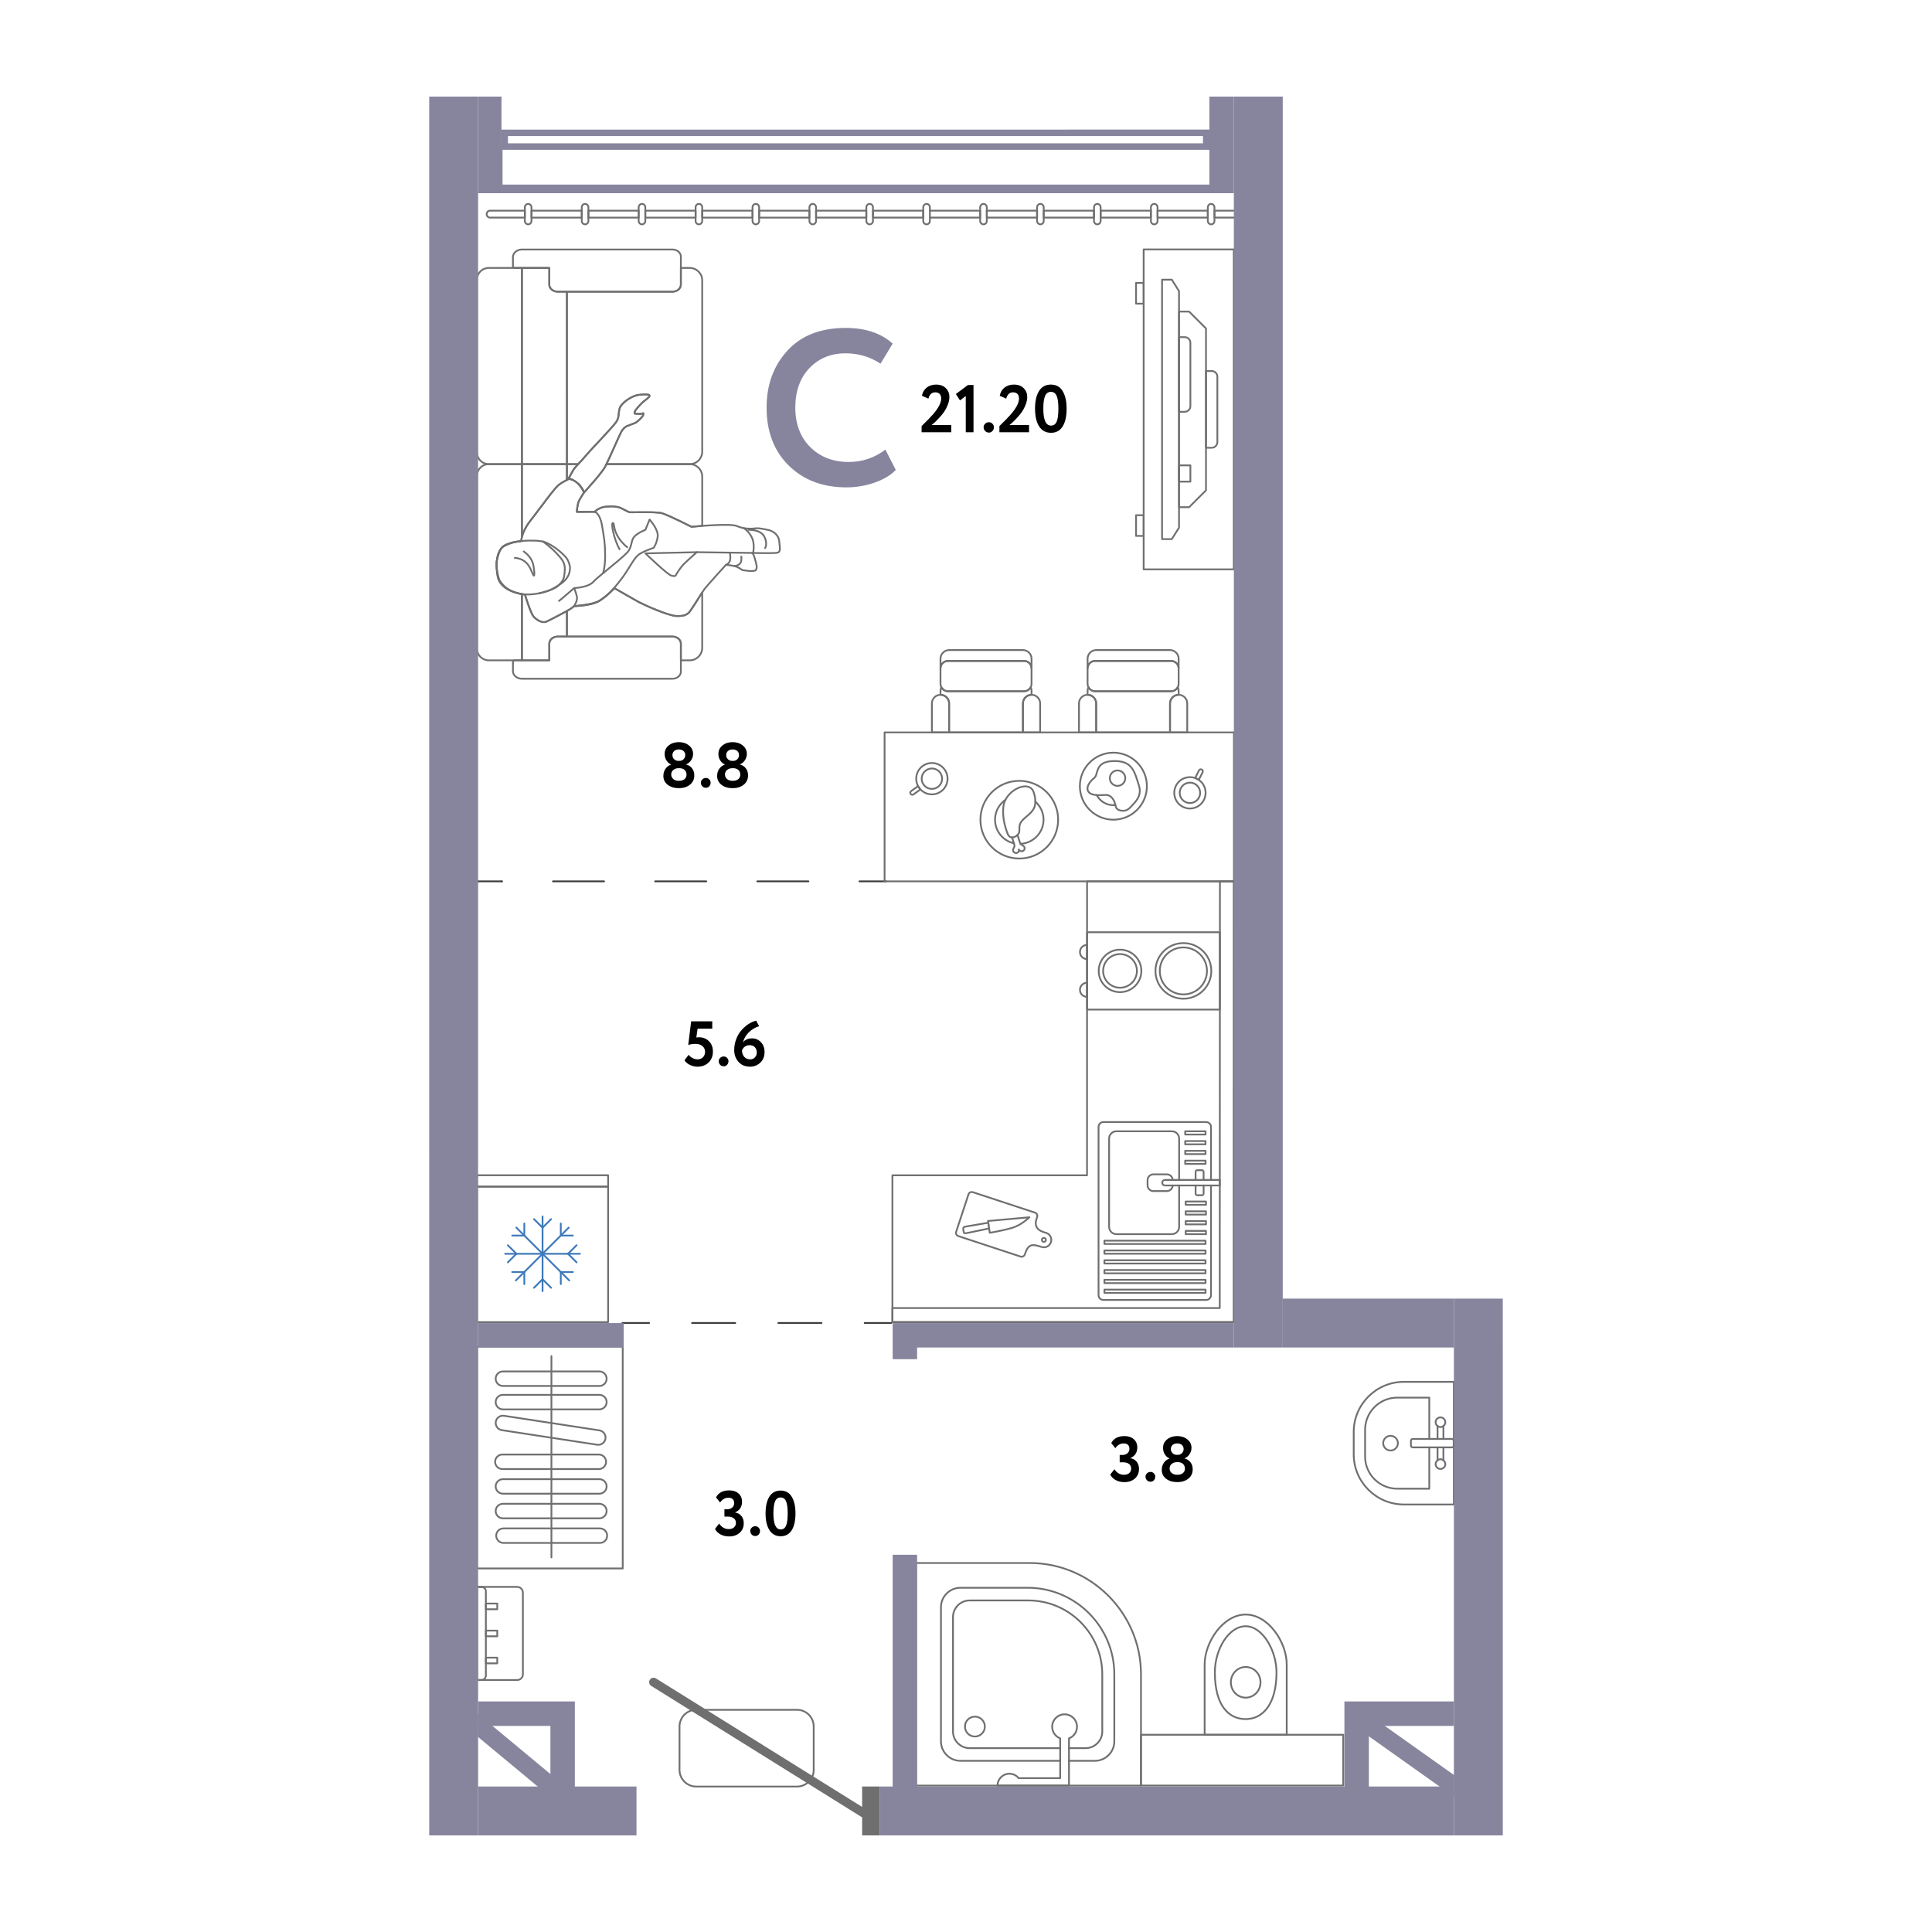 <?xml version="1.0" encoding="utf-8"?>
<!-- Generator: Adobe Illustrator 26.2.1, SVG Export Plug-In . SVG Version: 6.00 Build 0)  -->
<svg version="1.1" xmlns="http://www.w3.org/2000/svg" xmlns:xlink="http://www.w3.org/1999/xlink" x="0px" y="0px"
	 viewBox="0 0 1000 1000" style="enable-background:new 0 0 1000 1000;" xml:space="preserve">
<style type="text/css">
	.st0{fill:none;stroke:#3C3C3B;stroke-width:0.917;stroke-linecap:round;stroke-linejoin:round;}
	
		.st1{fill:none;stroke:#3C3C3B;stroke-width:0.917;stroke-linecap:round;stroke-linejoin:round;stroke-dasharray:26.443,26.443,0,0,0,0;}
	
		.st2{fill:none;stroke:#3C3C3B;stroke-width:0.917;stroke-linecap:round;stroke-linejoin:round;stroke-dasharray:22.337,22.337,0,0,0,0;}
	.st3{fill:none;stroke:#706F6F;stroke-width:0.917;stroke-linecap:round;stroke-linejoin:round;stroke-miterlimit:22.926;}
	.st4{fill:#FFFFFF;stroke:#3D79BA;stroke-width:0.917;stroke-linecap:round;stroke-linejoin:round;stroke-miterlimit:22.926;}
	.st5{fill-rule:evenodd;clip-rule:evenodd;fill:#706F6F;}
	.st6{fill:none;stroke:#706F6F;stroke-width:4.585;stroke-linecap:round;stroke-linejoin:round;stroke-miterlimit:22.926;}
	.st7{fill:#87859E;}
</style>
<g id="Пунктир">
	<g>
		<g>
			<line class="st0" x1="458.626" y1="456.181" x2="444.872" y2="456.181"/>
			<line class="st1" x1="418.429" y1="456.182" x2="259.772" y2="456.183"/>
			<line class="st0" x1="259.772" y1="456.183" x2="246.018" y2="456.183"/>
		</g>
	</g>
	<g>
		<g>
			<line class="st0" x1="461.31" y1="684.771" x2="447.556" y2="684.771"/>
			<line class="st2" x1="425.219" y1="684.772" x2="335.87" y2="684.772"/>
			<line class="st0" x1="335.87" y1="684.772" x2="322.116" y2="684.772"/>
		</g>
	</g>
</g>
<g id="Мебель">
	<g>
		<path class="st3" d="M628.602,109.034l18.057-0c0.911,0,1.718,0.826,1.718,1.795v0.003
			c0,0.97-0.771,1.796-1.718,1.796l-18.057,0V109.034z"/>
		<path class="st3" d="M271.661,109.036l-18.057,0c-0.911,0-1.718,0.826-1.718,1.795v0.003
			c0,0.97,0.771,1.796,1.718,1.796l18.057-0L271.661,109.036z"/>
		<rect x="392.934" y="109.036" class="st3" width="26.021" height="3.595"/>
		<rect x="510.768" y="109.035" class="st3" width="26.021" height="3.595"/>
		<polyline class="st3" points="481.309,112.63 507.33,112.63 507.33,109.035 481.309,109.035 		"/>
		<rect x="451.851" y="109.035" class="st3" width="26.021" height="3.595"/>
		<rect x="540.226" y="109.035" class="st3" width="26.021" height="3.595"/>
		<rect x="422.392" y="109.035" class="st3" width="26.021" height="3.595"/>
		<path class="st3" d="M536.789,109.035v-1.703c-0-0.987,0.773-1.795,1.718-1.795h0.002
			c0.945-0,1.718,0.808,1.718,1.795v1.703v3.595v1.697c0,0.988-0.773,1.796-1.718,1.796h-0.002
			c-0.945,0-1.718-0.808-1.718-1.796v-1.697V109.035z"/>
		<path class="st3" d="M507.33,112.63v1.697c0,0.988,0.773,1.796,1.718,1.796h0.002
			c0.945-0,1.718-0.808,1.718-1.796v-1.697l-0-3.595l-0-1.703
			c0-0.987-0.773-1.795-1.718-1.795h-0.002c-0.944,0-1.718,0.808-1.718,1.795l0,1.703
			L507.33,112.63z"/>
		<path class="st3" d="M566.247,112.629v1.697c0,0.988,0.774,1.796,1.718,1.796h0.002
			c0.945-0,1.718-0.808,1.718-1.796v-1.697l-0-3.595v-1.703c0-0.987-0.773-1.795-1.718-1.795
			h-0.002c-0.944,0-1.718,0.808-1.718,1.795v1.703V112.629z"/>
		<rect x="569.685" y="109.034" class="st3" width="26.021" height="3.595"/>
		<rect x="599.144" y="109.034" class="st3" width="26.021" height="3.595"/>
		<path class="st3" d="M595.706,109.034l-0-1.703c0-0.987,0.773-1.795,1.718-1.795h0.002
			c0.945-0,1.718,0.808,1.718,1.795l0,1.703v3.595v1.697c0,0.988-0.773,1.796-1.718,1.796
			h-0.002c-0.945,0-1.718-0.808-1.718-1.796v-1.697V109.034z"/>
		<path class="st3" d="M625.164,112.629v1.697c0,0.988,0.774,1.796,1.718,1.796h0.002
			c0.945-0,1.718-0.808,1.718-1.796v-1.697v-3.595v-1.703c0-0.987-0.773-1.795-1.718-1.795h-0.002
			c-0.944,0-1.718,0.808-1.718,1.795l0,1.703V112.629z"/>
		<path class="st3" d="M477.871,112.63l0,1.697c0,0.988,0.774,1.796,1.719,1.796h0.001
			c0.945-0,1.718-0.808,1.718-1.796v-1.697l-0-3.595v-1.703c0-0.987-0.773-1.795-1.718-1.795
			h-0.001c-0.945,0-1.719,0.808-1.719,1.795l0,1.703V112.63z"/>
		<path class="st3" d="M448.413,112.63l0,1.697c0,0.988,0.773,1.796,1.718,1.796h0.001
			c0.944-0,1.718-0.808,1.718-1.796v-1.697l-0-3.595l-0-1.703
			c0-0.987-0.774-1.795-1.718-1.795h-0.002c-0.945,0-1.718,0.808-1.718,1.795l0,1.703V112.63z"
			/>
		<path class="st3" d="M418.954,112.63v1.697c0,0.988,0.773,1.796,1.718,1.796h0.002
			c0.945-0,1.718-0.808,1.718-1.796v-1.697l-0-3.595l-0-1.703
			c0-0.987-0.773-1.795-1.718-1.795h-0.002c-0.945,0-1.718,0.808-1.718,1.795v1.703L418.954,112.63z"/>
		<path class="st3" d="M392.934,109.036v-1.703c0-0.987-0.774-1.795-1.718-1.795h-0.001
			c-0.945,0-1.718,0.808-1.718,1.795v1.703l0,3.595v1.697c0,0.988,0.773,1.796,1.718,1.796
			h0.001c0.945-0,1.718-0.808,1.718-1.796v-1.697L392.934,109.036z"/>
		<rect x="363.475" y="109.036" class="st3" width="26.021" height="3.595"/>
		<path class="st3" d="M363.475,109.036v-1.703c-0-0.987-0.774-1.795-1.719-1.795h-0.001
			c-0.945,0-1.718,0.808-1.718,1.795l0,1.703v3.595l0,1.697
			c0,0.988,0.773,1.796,1.718,1.796h0.001c0.945,0,1.718-0.808,1.718-1.796v-1.697L363.475,109.036z"/>
		<rect x="334.017" y="109.036" class="st3" width="26.021" height="3.595"/>
		<path class="st3" d="M334.017,109.036l-0-1.703c0-0.987-0.774-1.795-1.718-1.795h-0.001
			c-0.945,0-1.718,0.808-1.718,1.795v1.703l0,3.595v1.697c0,0.988,0.773,1.796,1.718,1.796
			h0.001c0.945-0,1.718-0.808,1.718-1.796l-0-1.697V109.036z"/>
		<rect x="304.558" y="109.036" class="st3" width="26.021" height="3.595"/>
		<path class="st3" d="M304.558,109.036v-1.703c0-0.987-0.774-1.795-1.718-1.795h-0.001
			c-0.945,0-1.718,0.808-1.718,1.795l0,1.703v3.595l0,1.697
			c0,0.988,0.773,1.796,1.718,1.796h0.001c0.945-0,1.718-0.808,1.718-1.796v-1.697
			L304.558,109.036z"/>
		<rect x="275.099" y="109.036" class="st3" width="26.021" height="3.595"/>
		<path class="st3" d="M275.099,109.036l-0-1.703c0-0.987-0.774-1.795-1.718-1.795h-0.001
			c-0.945,0-1.718,0.808-1.718,1.795v1.703l0,3.595v1.697
			c0,0.988,0.773,1.796,1.718,1.796h0.001c0.945,0,1.718-0.808,1.718-1.796v-1.697L275.099,109.036
			z"/>
	</g>
	<path class="st3" d="M421.172,893.612l0,22.487c0,4.739-3.877,8.616-8.615,8.616l-52.225,0
		c-4.738,0-8.615-3.877-8.615-8.616l-0-22.487c-0-4.739,3.877-8.616,8.615-8.616
		l52.225-0C417.295,884.995,421.172,888.872,421.172,893.612z"/>
	<g>
		<path class="st3" d="M623.525,897.917l-0-36.428c-0-11.436,9.507-25.801,21.24-25.801
			c11.732-0,21.241,14.364,21.241,25.8l0,36.428L623.525,897.917z"/>
		<path class="st3" d="M644.764,889.801c-8.754,0-15.954-6.877-15.954-24.196
			c-0-11.981,7.204-23.869,15.953-23.869c8.753-0,15.954,12.582,15.954,23.869
			C660.717,882.237,653.517,889.801,644.764,889.801z"/>
		<path class="st3" d="M644.763,862.833c4.239-0,7.676,3.548,7.676,7.932
			c0,4.386-3.437,7.937-7.675,7.937c-4.24,0-7.677-3.551-7.677-7.937
			C637.087,866.381,640.524,862.833,644.763,862.833z"/>
	</g>
	
		<rect x="629.781" y="858.693" transform="matrix(-8.350769e-06 -1 1 -8.350769e-06 -268.125 1553.974)" class="st3" width="26.275" height="104.71"/>
	<g>
		<path class="st3" d="M752.49,778.713l-25.905,0c-14.247,0-25.903-11.656-25.903-25.903
			l-0-11.668c-0-14.247,11.656-25.903,25.903-25.903l25.905-0L752.49,778.713z"/>
		<path class="st3" d="M739.796,749.162l0,21.384l-16.611,0
			c-9.136,0-16.611-7.474-16.611-16.611l-0-13.918c-0-9.137,7.474-16.611,16.611-16.612
			l16.611-0l0,21.385"/>
		<path class="st3" d="M719.742,750.777c-2.1,0-3.801-1.702-3.801-3.801
			c-0-2.099,1.701-3.8,3.801-3.8c2.099,0,3.801,1.701,3.801,3.8
			C723.542,749.075,721.84,750.777,719.742,750.777z"/>
		<line class="st3" x1="744.066" y1="755.853" x2="744.066" y2="749.162"/>
		<line class="st3" x1="747.107" y1="738.099" x2="747.107" y2="744.791"/>
		<line class="st3" x1="747.107" y1="749.162" x2="747.107" y2="755.853"/>
		<line class="st3" x1="744.066" y1="738.1" x2="744.066" y2="744.791"/>
		<path class="st3" d="M744.066,738.1c0.426,0.332,0.938,0.561,1.52,0.561
			c0.582,0,1.094-0.23,1.52-0.562"/>
		<path class="st3" d="M744.066,738.1c-0.593-0.461-0.998-1.147-0.998-1.956
			c-0-1.391,1.127-2.518,2.519-2.518c1.39,0,2.517,1.127,2.517,2.518
			c0,0.808-0.405,1.495-0.997,1.955"/>
		<path class="st3" d="M744.066,755.853c-0.593,0.461-0.998,1.148-0.998,1.957
			c0,1.39,1.127,2.518,2.519,2.518c1.39,0,2.517-1.128,2.517-2.518c0-0.808-0.405-1.495-0.997-1.956
			"/>
		<path class="st3" d="M744.066,755.853c0.426-0.332,0.938-0.562,1.52-0.562
			c0.582,0,1.094,0.23,1.52,0.562"/>
		<line class="st3" x1="739.796" y1="744.791" x2="744.066" y2="744.791"/>
		<line class="st3" x1="744.066" y1="744.791" x2="747.107" y2="744.791"/>
		<path class="st3" d="M747.107,744.791l4.371-0c0.523,0,0.95,0.426,0.95,0.95v2.471
			c0,0.523-0.427,0.95-0.95,0.95h-4.371"/>
		<path class="st3" d="M739.796,749.162l-8.558,0c-0.523,0-0.95-0.426-0.95-0.95v-2.471
			c0-0.523,0.426-0.95,0.95-0.95l8.558-0"/>
		<line class="st3" x1="739.796" y1="749.162" x2="744.066" y2="749.162"/>
		<line class="st3" x1="744.066" y1="749.162" x2="747.107" y2="749.162"/>
	</g>
	<g>
		<path class="st3" d="M474.103,809.017l0.001,115.192l116.47-0.001l-0.001-57.598
			c-0-31.678-25.917-57.594-57.596-57.594L474.103,809.017z"/>
		<path class="st3" d="M553.305,911.401l13.378-0c5.547-0,10.087-4.538,10.087-10.087l-0-34.703
			c-0-24.635-20.154-44.788-44.789-44.788l-34.862,0c-5.548,0-10.087,4.541-10.087,10.086
			l0.001,69.405c0,5.549,4.539,10.087,10.087,10.086l51.637-0.001"/>
		<path class="st3" d="M553.305,904.837l8.619-0c4.735-0,8.609-3.874,8.609-8.609l-0-29.617
			c-0-21.023-17.2-38.223-38.224-38.222l-30.431,0c-4.735,0-8.609,3.874-8.609,8.609
			l0.001,59.231c0,4.735,3.874,8.609,8.609,8.609l46.878-0"/>
		<path class="st3" d="M504.607,888.524c-2.844,0-5.149,2.306-5.149,5.149
			c0,2.845,2.306,5.15,5.15,5.15c2.844,0,5.149-2.306,5.149-5.15
			C509.756,890.83,507.451,888.524,504.607,888.524z"/>
		<path class="st3" d="M548.757,911.401l0,8.978l-21.504,0c-1.125-1.405-2.855-2.307-4.796-2.307
			c-3.39,0-6.137,2.748-6.137,6.138l7.123-0l5.15-0l20.164-0h2.727h1.821l-0-12.808
			"/>
		<line class="st3" x1="548.757" y1="904.837" x2="548.757" y2="911.401"/>
		<path class="st3" d="M553.305,904.837l-0-5.063c2.428-0.919,4.156-3.266,4.156-6.017
			c-0-3.549-2.878-6.43-6.43-6.43c-3.551,0-6.43,2.881-6.43,6.43
			c0,2.751,1.727,5.098,4.156,6.017l0,5.063"/>
		<line class="st3" x1="553.305" y1="911.401" x2="553.305" y2="904.837"/>
	</g>
	<g>
		<rect x="246.881" y="614.2" class="st3" width="67.888" height="70.134"/>
		<rect x="246.881" y="608.307" class="st3" width="67.888" height="5.877"/>
		<g>
			<line class="st4" x1="280.823" y1="668.299" x2="280.823" y2="629.623"/>
			<line class="st4" x1="285.25" y1="666.555" x2="280.823" y2="662.132"/>
			<line class="st4" x1="276.398" y1="666.555" x2="280.823" y2="662.132"/>
			<line class="st4" x1="285.25" y1="631.016" x2="280.823" y2="635.439"/>
			<line class="st4" x1="276.398" y1="631.016" x2="280.823" y2="635.439"/>
			<line class="st4" x1="300.176" y1="648.961" x2="261.471" y2="648.961"/>
			<line class="st4" x1="298.431" y1="644.538" x2="294.004" y2="648.961"/>
			<line class="st4" x1="298.431" y1="653.384" x2="294.004" y2="648.961"/>
			<line class="st4" x1="262.866" y1="644.538" x2="267.292" y2="648.961"/>
			<line class="st4" x1="262.866" y1="653.384" x2="267.292" y2="648.961"/>
			<line class="st4" x1="294.632" y1="662.759" x2="267.263" y2="635.411"/>
			<line class="st4" x1="296.527" y1="658.398" x2="290.268" y2="658.398"/>
			<line class="st4" x1="290.269" y1="664.653" x2="290.268" y2="658.398"/>
			<line class="st4" x1="271.38" y1="633.269" x2="271.38" y2="639.524"/>
			<line class="st4" x1="265.12" y1="639.524" x2="271.38" y2="639.524"/>
			<line class="st4" x1="267.015" y1="662.759" x2="294.384" y2="635.411"/>
			<line class="st4" x1="265.12" y1="658.399" x2="271.38" y2="658.399"/>
			<line class="st4" x1="271.38" y1="664.653" x2="271.38" y2="658.399"/>
			<line class="st4" x1="290.268" y1="633.268" x2="290.268" y2="639.523"/>
			<line class="st4" x1="296.527" y1="639.523" x2="290.268" y2="639.523"/>
		</g>
	</g>
	<g>
		<polygon class="st3" points="461.915,684.334 581.975,684.334 638.642,684.333 638.641,576.838 
			638.679,456.184 562.667,456.185 562.637,608.33 461.915,608.33 		"/>
		<g>
			<path class="st3" d="M541.307,642.1c-0.181,0.548-0.773,0.847-1.322,0.666
				c-0.549-0.179-0.848-0.771-0.666-1.321c0.179-0.55,0.773-0.848,1.321-0.668
				C541.189,640.958,541.487,641.55,541.307,642.1z M536.836,629.89l-0.323,0.982
				c-1.332,4.045,0.693,6.101,4.529,7.136c0.157,0.031,0.313,0.071,0.468,0.122
				c2.012,0.663,3.107,2.831,2.444,4.842c-0.663,2.012-2.83,3.106-4.842,2.444
				c-4.951-1.63-6.854-1.618-8.654,3.851c-0.304,0.923-1.309,1.43-2.233,1.126l-32.189-10.595
				c-0.923-0.304-1.43-1.309-1.126-2.233l6.378-19.375c0.304-0.924,1.309-1.431,2.232-1.126
				l32.189,10.595C536.633,627.962,537.14,628.966,536.836,629.89z"/>
			<path class="st3" d="M532.816,630.057l-21.421,1.933l0.916,6.087c0,0,1.061-0.155,2.643-0.447
				c2.119-0.391,6.535-1.341,9.231-2.188C528.894,633.96,532.816,630.057,532.816,630.057z"/>
			<path class="st3" d="M511.531,632.889l-10.154,1.716c-2.773,0.467-3.042,0.409-2.689,2.299
				c0.204,1.709,0.289,1.644,2.82,1.117l10.468-2.181
				C511.975,635.84,511.485,632.896,511.531,632.889z"/>
		</g>
		<g>
			<path class="st3" d="M626.808,610.732l-0-27.462c0-1.371-1.121-2.492-2.492-2.492l-53.219,0
				c-1.371,0-2.492,1.121-2.492,2.492l0,87.092c0,1.371,1.121,2.492,2.492,2.492l53.219-0
				c1.371,0,2.492-1.121,2.492-2.492l-0-56.755"/>
			<path class="st3" d="M610.318,610.732l-0-21.412c0-2.075-1.698-3.773-3.773-3.773l-28.702,0
				c-2.075,0-3.773,1.698-3.773,3.773l0,45.701c0,2.075,1.698,3.773,3.773,3.773l28.702-0
				c2.075,0,3.773-1.698,3.773-3.773l-0-21.414"/>
			<path class="st3" d="M606.971,610.732c-0.054-1.593-1.355-2.883-2.96-2.883l-7.054,0
				c-1.639,0-2.98,1.34-2.98,2.98l0,2.683c0,1.639,1.341,2.98,2.98,2.98h7.054
				c1.606,0,2.907-1.292,2.96-2.885"/>
			<rect x="613.697" y="637.104" class="st3" width="10.529" height="1.689"/>
			<rect x="613.697" y="632.038" class="st3" width="10.529" height="1.689"/>
			<rect x="613.696" y="626.972" class="st3" width="10.53" height="1.689"/>
			<rect x="613.696" y="621.905" class="st3" width="10.53" height="1.689"/>
			<rect x="613.447" y="600.746" class="st3" width="10.531" height="1.689"/>
			<rect x="613.447" y="595.679" class="st3" width="10.531" height="1.689"/>
			<rect x="613.447" y="590.613" class="st3" width="10.53" height="1.689"/>
			<rect x="613.447" y="585.546" class="st3" width="10.53" height="1.689"/>
			<path class="st3" d="M618.837,613.607v4.216c0,0.457,0.372,0.829,0.829,0.829l2.49-0
				c0.456,0,0.829-0.373,0.829-0.829l-0-4.216"/>
			<path class="st3" d="M622.985,610.732v-4.216c0-0.455-0.372-0.827-0.829-0.827h-2.49
				c-0.456,0-0.829,0.372-0.829,0.827v4.216"/>
			<line class="st3" x1="622.985" y1="613.606" x2="618.837" y2="613.607"/>
			<line class="st3" x1="618.837" y1="610.732" x2="622.985" y2="610.732"/>
			<line class="st3" x1="626.808" y1="610.732" x2="622.985" y2="610.732"/>
			<path class="st3" d="M606.971,610.732h-3.993c-0.77,0-1.401,0.631-1.401,1.402v0.07
				c0,0.771,0.631,1.402,1.401,1.402l3.993-0"/>
			<line class="st3" x1="622.985" y1="613.606" x2="626.808" y2="613.606"/>
			<polyline class="st3" points="626.808,613.606 631.359,613.606 631.359,610.732 626.808,610.732 			"/>
			<line class="st3" x1="610.318" y1="613.607" x2="618.837" y2="613.607"/>
			<line class="st3" x1="618.837" y1="610.732" x2="610.318" y2="610.732"/>
			<line class="st3" x1="610.318" y1="613.607" x2="606.972" y2="613.607"/>
			<line class="st3" x1="610.318" y1="610.732" x2="606.971" y2="610.732"/>
			<rect x="571.633" y="657.37" class="st3" width="52.347" height="1.689"/>
			<rect x="571.633" y="652.304" class="st3" width="52.347" height="1.689"/>
			<rect x="571.632" y="647.238" class="st3" width="52.346" height="1.689"/>
			<rect x="571.63" y="642.171" class="st3" width="52.346" height="1.689"/>
			<rect x="571.635" y="667.504" class="st3" width="52.346" height="1.689"/>
			<rect x="571.634" y="662.437" class="st3" width="52.347" height="1.689"/>
		</g>
		<g>
			<rect x="562.662" y="482.517" class="st3" width="68.73" height="40.049"/>
			<path class="st3" d="M590.764,502.541c0,6.069-4.942,10.99-11.037,10.99
				c-6.097,0-11.038-4.921-11.038-10.99c0-6.07,4.941-10.991,11.038-10.991
				C585.821,491.551,590.764,496.471,590.764,502.541z"/>
			<path class="st3" d="M588.469,502.541c0,4.808-3.915,8.706-8.743,8.706
				c-4.83,0-8.743-3.898-8.743-8.706c-0-4.808,3.913-8.706,8.743-8.706
				C584.554,493.835,588.469,497.733,588.469,502.541z"/>
			<path class="st3" d="M626.973,502.541c0,7.948-6.471,14.393-14.454,14.394
				c-7.983,0-14.455-6.445-14.455-14.393c-0-7.95,6.472-14.394,14.455-14.394
				C620.501,488.147,626.973,494.591,626.973,502.541z"/>
			<path class="st3" d="M624.728,502.541c0,6.715-5.465,12.157-12.209,12.157
				c-6.742,0-12.21-5.443-12.21-12.157c-0-6.715,5.467-12.158,12.209-12.158
				C619.262,490.383,624.728,495.826,624.728,502.541z"/>
			<path class="st3" d="M562.662,515.987c-2.034-0.001-3.682-1.642-3.682-3.666
				c0-2.025,1.648-3.667,3.682-3.667V515.987z"/>
			<path class="st3" d="M562.662,496.428c-2.035-0.001-3.682-1.641-3.682-3.666
				c0-2.026,1.648-3.667,3.682-3.667L562.662,496.428z"/>
		</g>
		<polygon class="st3" points="638.679,456.19 638.641,677.043 638.641,677.033 638.641,684.333 
			631.341,684.333 631.341,684.333 461.915,684.334 461.915,677.034 631.341,677.033 631.438,456.18 		"/>
	</g>
	<g>
		<path class="st3" d="M269.834,280.083c0,0-0.159-4.226,4.475-10.265
			c4.633-6.038,8.745-11.544,8.745-11.544s4.427-5.899,6.082-7.241
			c1.653-1.342,5.195-3.1,5.195-3.1s2.543-0.106,5.037,2.555
			c2.494,2.66,2.871,4.502,2.871,4.502s-1.528,2.278-2.509,4.152
			c-0.98,1.872-1.148,5.815-1.148,5.815l9.192-0.029c0,0,2.131-2.347,5.886-2.683
			c3.757-0.335,5.409,0.027,6.671,0.335c1.262,0.307,4.625,2.347,5.466,2.544
			c0.841,0.195,13.51-0.392,16.761,0.503c3.252,0.894,15.36,7.044,15.36,7.044
			s20.068-2.012,23.656-0.335c3.589,1.677,8.073,1.342,9.866,1.117
			c1.795-0.223,6.839,1.007,6.839,1.007s4.598,1.293,5.045,5.623
			c0.449,4.328,0.898,5.894-1.682,6.118c-2.578,0.222-12.331,0-12.331,0
			s0.447-0.337,1.344,2.795c0.898,3.131,1.459,4.808,0.561,6.037
			c-0.897,1.229-7.063,0-7.063,0s-2.017-1.677-4.371-2.125
			c-2.355-0.446-4.037-0.557-4.037-0.557s-9.753,10.734-11.099,12.523
			c-1.346,1.79-7.288,11.852-8.409,12.524c-1.121,0.671-1.682,1.565-6.054,1.454
			c-4.372-0.111-17.377-6.038-19.619-7.268c-2.243-1.229-12.557-7.156-12.557-7.156
			s-3.7,4.025-7.848,6.596c-4.149,2.571-13.005,2.684-13.005,2.684s-0.964,1.109-4.798,3.131
			c-3.835,2.022-7.535,4.026-9.553,4.921c-2.018,0.894-4.778-0.672-6.482-2.46
			c-1.703-1.789-4.622-11.59-4.622-11.59s-4.273-0.261-8.034-2.386
			c-3.762-2.125-5.327-5.436-5.327-5.436s-2.051-6.325-1.027-10.388
			c1.027-4.062,1.798-5.82,3.543-6.78s4.21-1.965,6.596-2.302
			C269.834,280.083,269.834,280.083,269.834,280.083z"/>
		<path class="st3" d="M285.199,305.18c-2.922,1.541-10.191,3.057-14.806,2.35
			c-6.071-0.931-11.865-3.919-12.802-9.254c-0.785-4.473-1.234-10.287,1.907-14.536
			c3.139-4.249,17.826-4.584,22.197-3.244c4.373,1.342,10.876,6.821,12.108,9.28
			c1.235,2.46,1.235,4.026,1.235,4.026C295.038,299.618,290.761,302.246,285.199,305.18z"/>
		<path class="st3" d="M289.137,251.033c-1.654,1.342-6.082,7.241-6.082,7.241s-4.112,5.507-8.745,11.544
			c-2.446,3.188-3.556,5.869-4.059,7.691c-0.036,0.13-0.098,0.113-0.098,0.113l-0-37.392
			l23.276-0l0,8.17C292.268,249.011,290.269,250.113,289.137,251.033z"/>
		<path class="st3" d="M246.874,144.742l0.001,89.427c0,3.335,2.734,6.062,6.078,6.062l17.199-0
			l-0.001-101.551l-17.199,0C249.608,138.68,246.874,141.407,246.874,144.742z"/>
		<path class="st3" d="M296.577,243.583c-1.013,1.817-2.007,3.553-2.345,4.14
			c-0.078,0.135,0.012,0.102,0.106,0.076c0.45-0.127,1.297,0.159,2.241,0.672
			c-1.3-0.569-2.247-0.538-2.247-0.538s-0.372,0.187-0.904,0.467l-0-8.169l5.83-0
			C298.105,241.452,297.203,242.462,296.577,243.583z"/>
		<path class="st3" d="M357.919,272.67c0,0-12.108-6.15-15.36-7.044c-3.25-0.894-15.92-0.308-16.761-0.503
			c-0.841-0.196-4.204-2.236-5.466-2.544c-1.262-0.308-2.914-0.671-6.671-0.335
			c-3.756,0.335-5.886,2.683-5.886,2.683l-9.192,0.029c0,0,0.167-3.943,1.148-5.815
			c0.981-1.874,2.509-4.152,2.509-4.152s-0.377-1.842-2.871-4.502
			c1.824,1.718,2.756,3.735,2.871,4.502c0,0,9.221-10.007,11.1-13.642
			c0.158-0.306,0.349-0.695,0.554-1.117l43.11-0c3.556-0,6.465,2.9,6.465,6.447
			l0,25.517C360.253,272.436,357.919,272.67,357.919,272.67z"/>
		<path class="st3" d="M360.695,285.809l-26.629,0.616c0,0,11.212,10.79,13.315,11.461
			c2.102,0.672,2.34,0,2.34,0s1.99-3.744,4.512-6.205
			C356.756,289.22,360.695,285.809,360.695,285.809z"/>
		<path class="st3" d="M289.349,311.034c1.514-1.118,7.704-6.558,7.704-6.558"/>
		<path class="st3" d="M384.928,273.354c0,0,2.8,1.583,4.369,5.162c1.57,3.577,0.421,8.011,0.421,8.011"/>
		<path class="st3" d="M387.526,274.266c0,0,6.06-0.308,8.021,3.382c1.962,3.689,0.476,6.038,0.476,6.038"/>
		<line class="st3" x1="389.312" y1="286.201" x2="360.695" y2="285.809"/>
		<path class="st3" d="M375.745,292.35c0,0,2.136-0.641,2.248-3.101c0.113-2.46-0.301-3.207-0.301-3.207"
			/>
		<path class="st3" d="M383.692,288.074c0,0,0.448,2.869-0.953,3.923c-1.402,1.053-2.605,0.989-2.605,0.989"
			/>
		<path class="st3" d="M307.775,264.927c0,0,2.65,0.506,3.771,6.796c1.121,6.29,1.682,9.771,1.682,15.877
			c0,6.107-1.095,9.102-1.095,9.102"/>
		<path class="st3" d="M278.943,307.159c0,0,7.632-1.863,9.557-3.641c1.926-1.776,3.159-3.119,3.495-5.242
			c0.988-6.242,0.081-7.721-4.485-12.468c-2.634-2.739-6.51-5.553-6.51-5.553"/>
		<path class="st3" d="M271.085,285.438c0,0,3.453,2.203,4.653,5.866c0.769,2.347,1.327,8.392,0.209,6.182
			c-0.606-1.199-1.521-4.188-3.516-6.176c-2.522-2.516-5.97-2.544-5.97-2.544"/>
		<path class="st3" d="M336.217,268.898c0,0,4.76,5.255,4.199,8.945c-0.56,3.689-2.077,5.702-2.077,5.702
			s-5.725,1.901-7.99,3.689c-2.265,1.79-5.195,7.857-8.768,12.524
			c-3.574,4.668-6.096,7.142-6.096,7.142s-2.06,2.192-5.326,4.122
			c-3.264,1.93-13.005,2.684-13.005,2.684s1.807-2.626,1.471-4.668
			c-0.183-1.115-0.605-2.405-0.952-3.345c-0.521-1.423-0.883-1.288,0.119-1.356
			c1.822-0.125,7.065-0.695,9.27-3.154c2.69-3.001,16.593-13.298,18.386-16.209
			c1.793-2.911,1.155-5.482,3.028-7.383c1.872-1.901,5.59-3.355,5.59-3.355L336.217,268.898z"/>
		<path class="st3" d="M324.663,283.239c0,0-2.354-1.677-4.484-4.92c-2.682-4.084-2.169-7.187-2.769-7.573
			c-1.494-0.953,0.272,8.365,3.275,13.556"/>
		<path class="st3" d="M330.604,204.392c-3.531,0.392-9.194,4.193-9.923,7.156
			c-0.729,2.965-0.168,3.914-1.345,6.263c-1.176,2.347-12.669,13.921-15.919,17.834
			c-3.252,3.914-5.592,5.702-6.84,7.938c-1.09,1.957-2.16,3.82-2.41,4.255
			c-0.036,0.062,0.027,0.021,0.079-0.005c0.801-0.39,3.36,0.992,5.123,2.655
			c1.824,1.718,2.756,3.735,2.871,4.502c0,0,9.221-10.007,11.1-13.642
			c1.877-3.634,7.399-16.325,8.184-17.778c0.783-1.454,2.075-2.628,2.971-3.02
			c0.896-0.391,3.699-1.342,4.484-1.733s3.867-3.131,3.979-4.136c0.113-1.007,0.225-0.896-0.729-0.56
			c-0.953,0.335-3.756-0.057-3.756-0.057s-0.336-0.894,0.953-2.347
			c1.289-1.455,1.794-2.181,3.252-3.523C334.687,206.345,340.521,203.293,330.604,204.392z"/>
		<path class="st3" d="M357.004,341.781l-4.584,0l-0-8.645c-0-2.012-1.967-3.661-4.373-3.661
			l-54.619,0l-0-13.223c2.93-1.644,3.725-2.544,3.725-2.544s8.856-0.113,13.005-2.684
			c4.148-2.572,7.848-6.597,7.848-6.597s10.315,5.926,12.557,7.156
			c2.242,1.231,15.247,7.157,19.619,7.268c4.372,0.111,4.933-0.783,6.054-1.454
			c0.911-0.546,5.007-7.296,7.232-10.765l0,28.702C363.469,338.881,360.56,341.781,357.004,341.781z"
			/>
		<path class="st3" d="M288.685,329.475c-2.405,0-4.373,1.647-4.373,3.661l0,8.645l-14.16,0
			l-0-34.266c0.948,0.157,1.548,0.194,1.548,0.194s2.919,9.802,4.622,11.59
			c1.703,1.788,4.464,3.354,6.482,2.46c2.017-0.895,5.717-2.899,9.553-4.921
			c0.393-0.207,0.738-0.399,1.073-0.587l0,13.223L288.685,329.475z"/>
		<path class="st3" d="M284.312,341.781l-0-8.645c0-2.014,1.967-3.661,4.373-3.661l59.362-0
			c2.406-0,4.373,1.649,4.373,3.661l0,9.57l0,4.704v0.25
			c0,2.014-1.967,3.661-4.373,3.661h-0.298l-59.064,0l-18.517,0
			c-2.569,0-4.672-1.759-4.672-3.911l-0-4.704c0-0.509,0.497-0.925,1.103-0.925L284.312,341.781z"
			/>
		<path class="st3" d="M357.004,240.23l-43.11,0c2.227-4.592,6.911-15.331,7.63-16.661
			c0.783-1.454,2.075-2.628,2.971-3.02c0.896-0.391,3.699-1.342,4.484-1.733
			c0.785-0.392,3.867-3.131,3.979-4.136c0.113-1.007,0.225-0.896-0.729-0.56
			c-0.953,0.335-3.756-0.057-3.756-0.057s-0.336-0.894,0.953-2.347
			c1.289-1.455,1.794-2.181,3.252-3.523c2.008-1.848,7.842-4.9-2.075-3.801
			c-3.531,0.392-9.194,4.193-9.922,7.156c-0.729,2.965-0.168,3.914-1.345,6.263
			c-1.176,2.347-12.669,13.921-15.92,17.834c-1.621,1.95-3.014,3.372-4.159,4.586l-5.83,0
			l-0.001-89.245l54.619-0c2.406-0,4.373-1.647,4.373-3.661l-0-8.645l4.584-0
			c3.556-0,6.465,2.901,6.465,6.447l0.001,88.656C363.468,237.33,360.56,240.23,357.004,240.23z
			"/>
		<path class="st3" d="M284.311,147.325c0,2.014,1.967,3.661,4.373,3.661l4.743-0l0.001,89.244
			l-23.276,0l-0.001-101.55l14.16-0L284.311,147.325z"/>
		<path class="st3" d="M284.311,138.68l0,8.645c0,2.014,1.967,3.661,4.373,3.661l59.362-0
			c2.406-0,4.373-1.647,4.373-3.661l-0-9.568l-0-4.706v-0.25
			c-0-2.013-1.967-3.659-4.373-3.659h-0.298l-59.064,0l-18.517,0
			c-2.569,0-4.672,1.758-4.672,3.909l0,4.706c0,0.507,0.497,0.923,1.103,0.923L284.311,138.68
			z"/>
		<path class="st3" d="M259.498,283.74c-1.495,2.023-2.161,4.402-2.38,6.821
			c-0.002,0.014-0.003,0.027-0.005,0.041c-0.02,0.227-0.037,0.453-0.05,0.681
			c-0.02,0.328-0.029,0.657-0.027,0.993c-0.017,2.092,0.232,4.16,0.555,6.001
			c0.835,4.755,5.53,7.641,10.84,8.873c0.637,0.156,1.234,0.285,1.721,0.366l0,34.267
			l-17.199,0c-3.344,0-6.078-2.727-6.078-6.062l-0.001-89.427
			c-0-3.335,2.734-6.062,6.078-6.062l17.199-0l0,37.655
			c-0.331,1.335-0.319,2.103-0.317,2.172C265.332,280.524,261.033,281.661,259.498,283.74z"/>
	</g>
	<g>
		<rect x="591.954" y="129.097" class="st3" width="46.646" height="165.605"/>
		<rect x="588.011" y="266.658" class="st3" width="3.944" height="10.738"/>
		<rect x="588.01" y="146.437" class="st3" width="3.944" height="10.739"/>
		<polygon class="st3" points="601.481,279.043 601.479,144.761 606.524,144.761 610.26,150.685 
			610.262,273.119 606.526,279.043 		"/>
		<polygon class="st3" points="614.04,262.524 610.262,262.524 610.261,161.28 614.039,161.28 615.485,161.28 
			624.22,170.014 624.22,170.394 624.221,253.41 624.221,253.788 615.486,262.524 		"/>
		<path class="st3" d="M624.221,231.763l2.943-0c1.619-0,2.942-1.323,2.942-2.942l-0-33.84
			c0-1.619-1.323-2.942-2.942-2.942l-2.943,0L624.221,231.763z"/>
		<rect x="610.261" y="240.866" class="st3" width="5.885" height="8.43"/>
		<path class="st3" d="M610.261,213.143l2.943-0c1.619-0,2.942-1.323,2.942-2.942l-0-32.752
			c-0-1.619-1.323-2.942-2.942-2.942l-2.943,0L610.261,213.143z"/>
	</g>
	<g>
		<rect x="457.856" y="379.093" class="st3" width="180.823" height="77.088"/>
		<path class="st3" d="M558.938,406.926c0,9.579,7.767,17.346,17.346,17.346
			c9.581-0,17.345-7.767,17.345-17.346c-0-9.579-7.765-17.346-17.346-17.346
			C566.704,389.58,558.938,397.346,558.938,406.926z"/>
		<path class="st3" d="M577.294,416.659c0.309,1.331,0.562,2.326,2.587,2.833
			c3.239,0.81,4.838-1.18,6.237-2.731c1.4-1.551,4.986-4.813,3.482-9.835
			c-2.436-8.131-3.783-13.243-13.299-13.007c-9.897,0.247-7.613,6.885-9.854,8.678
			c-4.689,3.754-5.223,8.522,1.206,8.954"/>
		<path class="st3" d="M577.294,416.659c-0.337,0.035-0.664,0.102-1.011,0.102
			c-3.75,0-6.97-2.122-8.63-5.21"/>
		<path class="st3" d="M619.567,403.13c-4-2.022-8.881-0.418-10.902,3.583
			c-2.021,4-0.417,8.881,3.583,10.902c4,2.021,8.881,0.417,10.902-3.583
			C625.171,410.032,623.568,405.151,619.567,403.13z"/>
		<path class="st3" d="M618.292,405.653c-2.606-1.316-5.786-0.271-7.102,2.334
			c-1.318,2.606-0.272,5.786,2.334,7.103c2.606,1.318,5.786,0.272,7.102-2.334
			C621.942,410.15,620.897,406.97,618.292,405.653z"/>
		<path class="st3" d="M622.012,398.293L622.012,398.293c-0.518-0.262-1.153-0.053-1.415,0.465l-1.969,3.897
			l1.879,0.95l1.969-3.899C622.738,399.189,622.529,398.554,622.012,398.293z"/>
		<path class="st3" d="M475.756,407.781c2.614,3.642,7.684,4.472,11.325,1.857
			c3.64-2.613,4.471-7.684,1.857-11.324c-2.615-3.64-7.685-4.472-11.325-1.857
			C473.973,399.071,473.141,404.141,475.756,407.781z"/>
		<path class="st3" d="M478.053,406.132c1.703,2.372,5.007,2.913,7.377,1.21
			c2.372-1.703,2.914-5.005,1.21-7.377c-1.702-2.372-5.005-2.913-7.377-1.21
			C476.892,400.457,476.35,403.76,478.053,406.132z"/>
		<path class="st3" d="M471.354,410.943L471.354,410.943c0.338,0.472,0.997,0.579,1.469,0.241l3.547-2.548
			l-1.228-1.71l-3.547,2.548C471.124,409.812,471.015,410.472,471.354,410.943z"/>
		<path class="st3" d="M527.582,404.163c-11.106,0-20.107,9.003-20.107,20.108
			c0,11.106,9.002,20.109,20.108,20.109c11.105-0,20.107-9.003,20.107-20.109
			C547.69,413.166,538.687,404.163,527.582,404.163z"/>
		<path class="st3" d="M528.239,436.757c6.621-0.349,11.895-5.779,11.895-12.487
			c-0-3.73-1.659-7.043-4.242-9.342"/>
		<path class="st3" d="M520.42,413.981c-3.252,2.268-5.391,6.024-5.391,10.29
			c0,5.974,4.182,10.951,9.771,12.22"/>
		<line class="st3" x1="524.801" y1="436.491" x2="523.86" y2="433.452"/>
		<path class="st3" d="M524.801,436.491l0.047,0.153c0.441,1.518,0.354,1.208-0.351,2.688
			c-0.16,0.336-0.199,0.731-0.081,1.115c0.251,0.81,1.111,1.263,1.922,1.014
			c1.831-0.566,0.533-2.535,1.199-1.528c0.367,0.555,1.068,0.826,1.735,0.619
			c0.81-0.251,1.264-1.111,1.014-1.922c-0.118-0.378-0.367-0.679-0.684-0.867
			c-0.862-0.512-1.154-0.678-1.364-1.006"/>
		<path class="st3" d="M526.682,432.179l1.003,3.241c0.277,0.741,0.392,1.083,0.554,1.337"/>
		<path class="st3" d="M526.682,432.179c-0.2,0.19-0.385,0.38-0.677,0.561
			c-0.639,0.395-1.402,0.715-2.144,0.711"/>
		<path class="st3" d="M526.682,432.179c2.111-1.997-0.379-4.475,2.474-7.541
			c2.79-2.998,6.732-4.569,6.736-9.709"/>
		<path class="st3" d="M520.42,413.981c3.222-6.312,12.62-9.883,14.613-3.904
			c0.651,1.952,0.86,3.497,0.859,4.851"/>
		<path class="st3" d="M523.86,433.452c-0.886-0.005-1.743-0.477-2.319-1.934
			c-1.736-4.391-2.805-9.619-2.136-14.427c0.151-1.088,0.514-2.129,1.015-3.11"/>
		<path class="st3" d="M614.512,379.093l-0-15.016c0-2.45-2.003-4.453-4.453-4.453
			c-2.451,0-4.454,2.003-4.454,4.453l0,15.016L614.512,379.093z"/>
		<path class="st3" d="M567.382,379.093l-0-15.016c0-2.45-2.003-4.453-4.454-4.453
			c-2.45,0-4.453,2.003-4.453,4.453l0,15.016L567.382,379.093z"/>
		<path class="st3" d="M566.79,342.097l39.407-0c2.125-0,3.862,1.737,3.862,3.862l-0-5.002
			c0-2.471-2.02-4.49-4.49-4.49l-38.15,0c-2.47,0-4.489,2.019-4.489,4.49l0,5.002
			C562.929,343.834,564.666,342.097,566.79,342.097z"/>
		<path class="st3" d="M605.605,364.077c0-2.45,2.003-4.453,4.454-4.453v-1.924
			c0-0.742-0.171-1.44-0.425-2.095c-0.631,1.279-1.92,2.183-3.436,2.183l-39.407,0
			c-1.516,0-2.805-0.904-3.436-2.183c-0.255,0.654-0.425,1.353-0.425,2.094v1.924
			c2.45,0,4.453,2.003,4.453,4.453l0,15.016l38.223-0L605.605,364.077z"/>
		<path class="st3" d="M562.929,353.927v-7.969c-0-2.125,1.737-3.861,3.861-3.861l39.407-0
			c2.125-0,3.862,1.737,3.862,3.861v7.969c0,2.125-1.737,3.861-3.862,3.861l-39.407,0
			C564.666,357.788,562.929,356.052,562.929,353.927z"/>
		<path class="st3" d="M538.382,379.093l-0-15.016c0-2.45-2.003-4.453-4.453-4.453
			c-2.451,0-4.454,2.003-4.454,4.453l0,15.016L538.382,379.093z"/>
		<path class="st3" d="M491.253,379.093l-0-15.016c-0-2.45-2.003-4.453-4.454-4.453
			c-2.45,0-4.453,2.003-4.453,4.453l0,15.016L491.253,379.093z"/>
		<path class="st3" d="M490.661,342.098l39.407-0c2.125,0,3.862,1.737,3.862,3.862v-5.002
			c-0-2.471-2.02-4.49-4.49-4.49l-38.15,0c-2.47,0-4.489,2.019-4.489,4.49l0,5.002
			C486.799,343.835,488.536,342.098,490.661,342.098z"/>
		<path class="st3" d="M529.475,364.078c0-2.45,2.003-4.453,4.454-4.453l-0-1.924
			c0-0.742-0.171-1.44-0.425-2.094c-0.631,1.279-1.92,2.183-3.436,2.183l-39.407,0
			c-1.516,0-2.805-0.904-3.436-2.183c-0.254,0.654-0.425,1.353-0.425,2.095v1.924
			c2.451-0,4.453,2.003,4.453,4.453l0,15.016l38.223-0L529.475,364.078z"/>
		<path class="st3" d="M486.799,353.928l-0-7.969c-0-2.125,1.737-3.861,3.861-3.861l39.407-0
			c2.125,0,3.862,1.737,3.862,3.861l0,7.969c0,2.125-1.737,3.861-3.862,3.861l-39.407,0
			C488.536,357.788,486.799,356.053,486.799,353.928z"/>
		<path class="st3" d="M574.443,402.776c0,2.207,1.79,3.997,3.998,3.997
			c2.207,0,3.997-1.79,3.997-3.997c0-2.208-1.79-3.998-3.997-3.998
			C576.233,398.778,574.443,400.568,574.443,402.776z"/>
		<path class="st3" d="M577.294,416.659c-0.185-0.797-0.391-1.715-1.011-2.721
			c-1.654-2.684-3.353-2.619-6.122-2.389c-0.954,0.079-1.752,0.053-2.508,0.003"/>
	</g>
	<g>
		<rect x="246.882" y="697" class="st3" width="75.437" height="114.823"/>
		<path class="st3" d="M310.231,785.877l-49.914,0c-2.069,0-3.76-1.691-3.76-3.76v-0.001
			c-0-2.069,1.691-3.76,3.76-3.76l49.914-0c2.069,0,3.761,1.691,3.761,3.76v0.001
			C313.992,784.186,312.3,785.877,310.231,785.877z"/>
		<path class="st3" d="M310.231,773.133l-49.914,0c-2.069,0-3.76-1.692-3.76-3.761v-0.001
			c0-2.069,1.691-3.76,3.76-3.76l49.914-0c2.069-0,3.761,1.691,3.761,3.76v0.001
			C313.992,771.441,312.3,773.133,310.231,773.133z"/>
		<path class="st3" d="M309.95,760.389l-49.914,0c-2.069,0-3.761-1.691-3.761-3.76v-0.001
			c-0-2.069,1.692-3.76,3.761-3.76l49.914-0c2.069,0,3.76,1.691,3.76,3.76v0.001
			C313.71,758.698,312.019,760.389,309.95,760.389z"/>
		<path class="st3" d="M309.115,747.796l-49.356-7.551c-2.045-0.313-3.466-2.241-3.16-4.286v-0.001
			c0.305-2.045,2.227-3.461,4.272-3.148l49.356,7.55c2.045,0.313,3.466,2.241,3.159,4.286v0.001
			C313.082,746.692,311.16,748.109,309.115,747.796z"/>
		<path class="st3" d="M310.231,729.488l-49.914,0c-2.069,0-3.76-1.691-3.76-3.76v-0.001
			c0-2.069,1.691-3.76,3.76-3.76l49.914-0c2.069,0,3.761,1.691,3.761,3.76v0.001
			C313.992,727.797,312.3,729.488,310.231,729.488z"/>
		<path class="st3" d="M310.231,717.37l-49.914,0c-2.069,0-3.76-1.691-3.76-3.76v-0.001
			c0-2.069,1.691-3.76,3.76-3.76l49.914-0c2.069,0,3.761,1.691,3.761,3.76v0.001
			C313.992,715.678,312.3,717.37,310.231,717.37z"/>
		<path class="st3" d="M310.513,798.622l-49.913,0c-2.07,0-3.761-1.691-3.762-3.76v-0.001
			c0-2.069,1.691-3.761,3.761-3.761l49.913-0c2.069,0,3.76,1.692,3.76,3.761v0.001
			C314.273,796.931,312.582,798.622,310.513,798.622z"/>
		<line class="st3" x1="285.415" y1="806.104" x2="285.415" y2="701.925"/>
	</g>
	<g>
		<path class="st3" d="M246.882,821.374l20.804-0c1.628,0,2.963,1.333,2.963,2.962l0,42.271
			c0,1.63-1.334,2.962-2.962,2.962l-20.804,0L246.882,821.374z"/>
		<rect x="251.486" y="830.005" class="st3" width="5.895" height="2.942"/>
		<rect x="251.487" y="844.003" class="st3" width="5.895" height="2.942"/>
		<rect x="251.487" y="858" class="st3" width="5.895" height="2.942"/>
		<path class="st3" d="M249.185,821.374h-2.302l0,48.195h2.302c1.266-0,2.301-1.035,2.301-2.3
			l-0-43.595C251.486,822.41,250.451,821.374,249.185,821.374z"/>
	</g>
</g>
<g id="Двери">
	<g>
		<rect x="446.234" y="924.69" class="st5" width="9.205" height="25.308"/>
		<line class="st6" x1="446.793" y1="938.308" x2="338.289" y2="870.678"/>
	</g>
</g>
<g id="Иконки">
</g>
<g id="Окна">
	<g>
		<path class="st7" d="M262.915,74.197l-0-3.775l359.747-0.002l0,3.775L262.915,74.197
			 M259.575,77.536l366.426-0.002l-0-10.454l-366.426,0.002L259.575,77.536L259.575,77.536z"/>
		<g>
			<rect x="259.573" y="95.536" class="st7" width="366.428" height="4.452"/>
		</g>
	</g>
</g>
<g id="Стены">
	<g>
	</g>
	<polygon class="st7" points="259.57,99.995 259.57,99.984 260.122,99.984 260.122,75.227 259.57,75.227 
		259.57,50.003 247.468,50.003 247.468,99.995 	"/>
	<polygon class="st7" points="253.524,697.471 322.846,697.47 322.846,684.817 253.524,684.818 
		247.472,684.818 247.472,697.471 	"/>
	<polygon class="st7" points="284.886,893.333 284.886,924.692 247.473,924.692 247.474,950 
		329.45,949.999 329.45,924.691 297.54,924.692 297.54,893.332 297.539,880.677 294.237,880.677 
		247.473,880.678 247.473,893.333 	"/>
	<polygon class="st7" points="222.165,924.692 222.166,950 247.474,950 247.473,924.692 247.473,893.333 
		247.473,880.678 247.472,760.191 247.472,697.471 247.472,684.818 247.469,264.485 247.468,99.995 
		247.468,50.003 246.917,50.003 222.16,50.003 222.16,99.995 222.161,264.486 222.163,596.239 
		222.163,608.894 222.164,760.191 222.165,874.076 222.165,886.731 	"/>
	<polygon class="st7" points="752.532,949.997 752.532,924.689 708.518,924.689 708.518,893.33 
		725.573,893.33 752.532,893.33 752.532,880.674 725.573,880.675 695.864,880.675 695.864,893.33 
		695.864,924.689 474.695,924.69 474.694,804.754 462.04,804.755 462.041,924.69 455.439,924.691 
		455.439,949.999 	"/>
	<rect x="663.952" y="672.16" class="st7" width="88.578" height="25.308"/>
	<polygon class="st7" points="638.637,50 625.984,50 625.985,99.993 638.637,99.993 638.641,99.993 
		638.64,50 	"/>
	<polygon class="st7" points="474.693,703.522 474.693,697.469 638.645,697.468 638.644,684.815 
		462.039,684.816 462.039,697.469 462.039,703.523 	"/>
	<polygon class="st7" points="663.953,697.468 663.952,672.16 663.95,264.483 663.949,99.993 663.948,50 
		663.947,50 638.64,50 638.641,99.993 638.642,264.483 638.644,672.16 638.644,684.815 
		638.645,697.468 	"/>
	<polygon class="st7" points="752.532,924.689 752.532,949.997 777.84,949.996 777.84,924.688 
		777.839,697.467 777.838,672.159 752.53,672.159 752.531,697.467 752.532,880.674 752.532,893.33 	"/>
	<g>
		<polygon class="st7" points="702.459,894.408 752.532,929.959 752.532,918.712 707.769,886.931 		"/>
		<polygon class="st7" points="753.142,930.392 758.452,922.915 752.532,918.712 752.532,929.959 		"/>
	</g>
	<g>
		<polygon class="st7" points="284.081,929.482 289.937,922.425 247.483,887.167 247.473,887.179 
			247.473,899.079 		"/>
		<polygon class="st7" points="247.473,899.079 247.473,887.179 241.627,894.223 		"/>
	</g>
</g>
<g id="Площади">
	<g>
		<path d="M377.408,795.253c-1.695,0-3.186-0.347-4.473-1.04c-1.287-0.693-2.239-1.645-2.855-2.855
			l2.146-2.772c1.298,1.914,2.949,2.872,4.951,2.872c1.167,0,2.08-0.298,2.74-0.892
			c0.66-0.595,0.99-1.364,0.99-2.311c0-1.057-0.38-1.865-1.139-2.427
			c-0.759-0.561-1.81-0.842-3.152-0.842h-1.65V781.19h1.485c1.012,0,1.859-0.297,2.542-0.892
			c0.682-0.594,1.023-1.354,1.023-2.277c0-0.88-0.253-1.568-0.759-2.063
			c-0.507-0.495-1.233-0.742-2.179-0.742c-1.783,0-3.235,0.825-4.357,2.476l-2.113-2.674
			c1.276-2.398,3.554-3.599,6.833-3.599c2.002,0,3.609,0.534,4.82,1.602
			c1.21,1.067,1.815,2.492,1.815,4.274c0,2.619-1.178,4.445-3.532,5.479v0.1
			c1.387,0.242,2.47,0.864,3.251,1.865s1.172,2.217,1.172,3.647c0,2.091-0.715,3.763-2.146,5.018
			C381.391,794.636,379.587,795.253,377.408,795.253z"/>
		<path d="M388.334,792.414c0-0.639,0.248-1.205,0.743-1.7s1.127-0.743,1.898-0.743
			c0.66,0,1.227,0.248,1.7,0.743s0.71,1.062,0.71,1.7c0,0.726-0.237,1.348-0.71,1.865
			c-0.473,0.517-1.04,0.775-1.7,0.775c-0.771,0-1.403-0.259-1.898-0.775
			C388.582,793.761,388.334,793.139,388.334,792.414z"/>
		<path d="M404.014,771.518c2.575,0,4.5,1.056,5.777,3.169c1.298,2.135,1.947,5.018,1.947,8.648
			c0,3.741-0.649,6.646-1.947,8.715c-1.299,2.068-3.202,3.103-5.711,3.103
			c-2.531,0-4.468-1.045-5.81-3.136c-1.342-2.09-2.014-4.984-2.014-8.682
			c0-3.719,0.661-6.618,1.981-8.698C399.558,772.558,401.483,771.518,404.014,771.518z M400.317,783.336
			c0,5.524,1.254,8.286,3.763,8.286c1.298,0,2.228-0.649,2.789-1.948
			c0.562-1.298,0.842-3.411,0.842-6.338c0-2.905-0.286-5.006-0.858-6.305
			c-0.573-1.299-1.519-1.948-2.839-1.948c-1.299,0-2.24,0.666-2.823,1.998
			C400.608,778.412,400.317,780.497,400.317,783.336z"/>
	</g>
	<g>
		<path d="M581.985,767.143c-1.695,0-3.186-0.347-4.473-1.04c-1.287-0.693-2.239-1.645-2.855-2.855
			l2.146-2.772c1.298,1.914,2.949,2.872,4.951,2.872c1.167,0,2.08-0.298,2.74-0.892
			c0.66-0.595,0.99-1.364,0.99-2.311c0-1.057-0.38-1.865-1.139-2.427
			c-0.759-0.561-1.81-0.842-3.152-0.842h-1.65v-3.796h1.485c1.012,0,1.859-0.297,2.542-0.892
			c0.682-0.594,1.023-1.354,1.023-2.277c0-0.88-0.253-1.568-0.759-2.063
			c-0.507-0.495-1.233-0.742-2.179-0.742c-1.783,0-3.235,0.825-4.357,2.476l-2.113-2.674
			c1.276-2.398,3.554-3.599,6.833-3.599c2.002,0,3.609,0.534,4.82,1.602
			c1.21,1.067,1.815,2.492,1.815,4.274c0,2.619-1.178,4.445-3.532,5.479v0.1
			c1.387,0.242,2.47,0.864,3.251,1.865s1.172,2.217,1.172,3.647c0,2.091-0.715,3.763-2.146,5.018
			C585.968,766.527,584.163,767.143,581.985,767.143z"/>
		<path d="M592.911,764.304c0-0.639,0.248-1.205,0.743-1.7s1.127-0.743,1.898-0.743
			c0.66,0,1.227,0.248,1.7,0.743s0.71,1.062,0.71,1.7c0,0.726-0.237,1.348-0.71,1.865
			c-0.473,0.517-1.04,0.775-1.7,0.775c-0.771,0-1.403-0.259-1.898-0.775
			C593.159,765.652,592.911,765.03,592.911,764.304z"/>
		<path d="M601.328,760.805c0-1.408,0.363-2.636,1.089-3.681c0.727-1.045,1.684-1.767,2.872-2.162v-0.1
			c-0.969-0.418-1.761-1.116-2.376-2.096c-0.617-0.979-0.924-2.107-0.924-3.384
			c0-1.782,0.704-3.235,2.112-4.357c1.408-1.144,3.147-1.717,5.216-1.717
			c2.09,0,3.84,0.573,5.249,1.717c1.43,1.122,2.146,2.575,2.146,4.357
			c0,1.167-0.325,2.25-0.974,3.252c-0.649,1.001-1.513,1.732-2.591,2.194v0.1
			c1.21,0.264,2.212,0.896,3.004,1.898c0.792,1.001,1.188,2.217,1.188,3.647
			c0,2.068-0.759,3.697-2.278,4.885c-1.475,1.188-3.378,1.783-5.71,1.783
			c-2.333,0-4.248-0.572-5.744-1.717C602.087,764.26,601.328,762.719,601.328,760.805z M609.68,756.811
			h-0.562c-1.035,0-1.915,0.303-2.641,0.907c-0.726,0.605-1.089,1.393-1.089,2.36
			c0,0.946,0.357,1.728,1.073,2.344c0.715,0.616,1.667,0.925,2.855,0.925
			c1.298,0,2.294-0.298,2.987-0.892c0.693-0.595,1.029-1.387,1.007-2.377
			c-0.022-1.012-0.363-1.81-1.023-2.394C611.627,757.103,610.758,756.811,609.68,756.811z
			 M609.053,753.014h0.627c0.836,0,1.54-0.291,2.112-0.874s0.858-1.282,0.858-2.097
			c0-0.924-0.309-1.645-0.924-2.162c-0.616-0.517-1.431-0.775-2.443-0.775
			c-0.99,0-1.782,0.275-2.376,0.825s-0.892,1.254-0.892,2.112c0,0.814,0.291,1.514,0.875,2.097
			C607.474,752.723,608.194,753.014,609.053,753.014z"/>
	</g>
	<g>
		<path d="M356.224,540.921l1.519-12.28h10.926v3.796h-7.592l-0.66,4.588
			c0.44-0.087,0.88-0.132,1.32-0.132c2.113,0,3.84,0.671,5.183,2.014
			c1.386,1.342,2.08,3.125,2.08,5.348c0,2.399-0.759,4.313-2.278,5.744
			c-1.497,1.409-3.389,2.113-5.678,2.113c-1.254,0-2.542-0.287-3.862-0.858
			c-1.233-0.572-2.201-1.386-2.905-2.443l2.179-2.872c0.462,0.705,1.139,1.277,2.03,1.717
			c0.891,0.44,1.777,0.66,2.657,0.66c1.1,0,2.008-0.363,2.724-1.089
			c0.715-0.726,1.073-1.661,1.073-2.806c0-1.21-0.446-2.195-1.337-2.955
			c-0.892-0.759-2.085-1.139-3.582-1.139C358.414,540.327,357.149,540.525,356.224,540.921z"/>
		<path d="M372.003,549.273c0-0.638,0.248-1.205,0.743-1.7s1.127-0.743,1.898-0.743
			c0.66,0,1.227,0.248,1.7,0.743s0.71,1.062,0.71,1.7c0,0.726-0.237,1.348-0.71,1.865
			c-0.473,0.518-1.04,0.776-1.7,0.776c-0.771,0-1.403-0.258-1.898-0.776
			C372.251,550.621,372.003,549.999,372.003,549.273z"/>
		<path d="M380.024,543.562c0-1.98,0.341-3.879,1.023-5.694c0.682-1.815,1.606-3.372,2.773-4.671
			c2.289-2.575,4.808-4.214,7.559-4.918l1.552,2.872c-2.025,0.617-3.791,1.662-5.298,3.136
			c-1.507,1.475-2.547,3.246-3.119,5.314c1.034-1.43,2.619-2.146,4.753-2.146
			c1.804,0,3.334,0.66,4.588,1.98s1.881,3.016,1.881,5.083c0,2.311-0.748,4.16-2.245,5.546
			c-1.497,1.365-3.235,2.047-5.215,2.047c-2.531,0-4.534-0.825-6.008-2.476
			C380.772,547.964,380.024,545.939,380.024,543.562z M384.052,543.595c0,1.386,0.38,2.52,1.139,3.4
			c0.759,0.88,1.799,1.32,3.12,1.32c0.99,0,1.804-0.341,2.443-1.023
			c0.638-0.682,0.957-1.519,0.957-2.509c0-1.122-0.33-2.035-0.99-2.74
			c-0.66-0.704-1.574-1.056-2.74-1.056C386.197,540.987,384.888,541.857,384.052,543.595z"/>
	</g>
	<g>
		<path d="M343.359,401.617c0-1.408,0.363-2.635,1.089-3.681c0.727-1.045,1.684-1.766,2.872-2.162
			v-0.099c-0.969-0.418-1.761-1.117-2.376-2.096c-0.617-0.979-0.924-2.107-0.924-3.384
			c0-1.783,0.704-3.235,2.112-4.357c1.408-1.144,3.147-1.716,5.216-1.716
			c2.09,0,3.84,0.572,5.249,1.716c1.43,1.123,2.146,2.575,2.146,4.357
			c0,1.167-0.325,2.25-0.974,3.251c-0.649,1.002-1.513,1.733-2.591,2.195v0.099
			c1.21,0.264,2.212,0.897,3.004,1.898c0.792,1.001,1.188,2.217,1.188,3.647
			c0,2.069-0.759,3.697-2.278,4.886c-1.475,1.188-3.378,1.783-5.71,1.783
			c-2.333,0-4.248-0.572-5.744-1.717C344.119,405.073,343.359,403.532,343.359,401.617z M351.711,397.623
			h-0.562c-1.035,0-1.915,0.303-2.641,0.908c-0.726,0.606-1.089,1.392-1.089,2.36
			c0,0.947,0.357,1.728,1.073,2.344c0.715,0.616,1.667,0.924,2.855,0.924
			c1.298,0,2.294-0.297,2.987-0.891s1.029-1.387,1.007-2.377c-0.022-1.012-0.363-1.81-1.023-2.393
			S352.789,397.623,351.711,397.623z M351.084,393.827h0.627c0.836,0,1.54-0.291,2.112-0.875
			c0.572-0.583,0.858-1.282,0.858-2.096c0-0.924-0.309-1.645-0.924-2.162
			c-0.616-0.517-1.431-0.776-2.443-0.776c-0.99,0-1.782,0.275-2.376,0.825
			c-0.594,0.551-0.892,1.254-0.892,2.113c0,0.814,0.291,1.513,0.875,2.096
			C349.505,393.536,350.225,393.827,351.084,393.827z"/>
		<path d="M362.769,405.117c0-0.638,0.248-1.205,0.743-1.7s1.127-0.743,1.898-0.743
			c0.66,0,1.227,0.248,1.7,0.743s0.71,1.062,0.71,1.7c0,0.726-0.237,1.348-0.71,1.865
			c-0.473,0.518-1.04,0.776-1.7,0.776c-0.771,0-1.403-0.258-1.898-0.776
			C363.016,406.465,362.769,405.843,362.769,405.117z"/>
		<path d="M371.186,401.617c0-1.408,0.363-2.635,1.089-3.681c0.727-1.045,1.684-1.766,2.872-2.162
			v-0.099c-0.969-0.418-1.761-1.117-2.376-2.096c-0.617-0.979-0.924-2.107-0.924-3.384
			c0-1.783,0.704-3.235,2.112-4.357c1.408-1.144,3.147-1.716,5.216-1.716
			c2.09,0,3.84,0.572,5.249,1.716c1.43,1.123,2.146,2.575,2.146,4.357
			c0,1.167-0.325,2.25-0.974,3.251c-0.649,1.002-1.513,1.733-2.591,2.195v0.099
			c1.21,0.264,2.212,0.897,3.004,1.898c0.792,1.001,1.188,2.217,1.188,3.647
			c0,2.069-0.759,3.697-2.278,4.886c-1.475,1.188-3.378,1.783-5.71,1.783
			c-2.333,0-4.248-0.572-5.744-1.717C371.946,405.073,371.186,403.532,371.186,401.617z M379.538,397.623
			h-0.562c-1.035,0-1.915,0.303-2.641,0.908c-0.726,0.606-1.089,1.392-1.089,2.36
			c0,0.947,0.357,1.728,1.073,2.344c0.715,0.616,1.667,0.924,2.855,0.924
			c1.298,0,2.294-0.297,2.987-0.891s1.029-1.387,1.007-2.377c-0.022-1.012-0.363-1.81-1.023-2.393
			S380.616,397.623,379.538,397.623z M378.911,393.827h0.627c0.836,0,1.54-0.291,2.112-0.875
			c0.572-0.583,0.858-1.282,0.858-2.096c0-0.924-0.309-1.645-0.924-2.162
			c-0.616-0.517-1.431-0.776-2.443-0.776c-0.99,0-1.782,0.275-2.376,0.825
			c-0.594,0.551-0.892,1.254-0.892,2.113c0,0.814,0.291,1.513,0.875,2.096
			C377.332,393.536,378.053,393.827,378.911,393.827z"/>
	</g>
</g>
<g id="Общие_площади">
	<g>
		<path class="st7" d="M458.283,232.714l5.37,10.517c-2.515,2.668-6.116,4.839-10.799,6.514
			c-4.687,1.675-9.624,2.515-14.802,2.515c-12.193,0-22.138-3.771-29.836-11.317
			c-7.618-7.542-11.429-17.527-11.429-29.948c-0-11.885,3.619-21.754,10.861-29.604
			c7.162-7.77,17.179-11.657,30.06-11.657c10.209-0,18.327,2.703,24.346,8.114l-6.286,10.401
			c-5.411-3.579-11.433-5.37-18.059-5.37c-7.622,0-13.868,2.551-18.747,7.658
			c-4.879,5.107-7.314,11.925-7.314,20.459c0,8.386,2.551,15.168,7.658,20.346
			c5.183,5.183,11.849,7.774,20.003,7.774C446.318,239.116,452.645,236.98,458.283,232.714"/>
		<g>
			<path d="M492.352,223.733h-15.332v-3.206c2.811-2.741,4.75-4.727,5.819-5.958
				c2.88-3.298,4.32-6.074,4.32-8.328c0-0.999-0.267-1.777-0.801-2.334
				c-0.535-0.558-1.301-0.836-2.3-0.836c-1.789,0-2.961,1.092-3.519,3.275l-3.345-1.499
				c0.325-1.788,1.144-3.2,2.457-4.233c1.312-1.033,2.933-1.551,4.861-1.551
				c2.183,0,3.879,0.627,5.087,1.882c1.208,1.231,1.812,2.73,1.812,4.495
				c0,1.254-0.267,2.591-0.801,4.007c-0.535,1.371-1.15,2.567-1.847,3.589
				c-0.72,1.069-1.568,2.114-2.543,3.136c-0.836,0.929-1.603,1.719-2.3,2.369
				c-0.349,0.326-0.918,0.813-1.708,1.463h10.14V223.733z"/>
			<path d="M496.882,207.252l-2.125-3.31l6.237-4.669h2.892v24.46h-4.007v-18.746L496.882,207.252z"/>
			<path d="M509.112,221.12c0-0.673,0.261-1.272,0.784-1.794c0.522-0.523,1.19-0.784,2.003-0.784
				c0.697,0,1.295,0.261,1.794,0.784c0.5,0.522,0.749,1.121,0.749,1.794
				c0,0.767-0.25,1.423-0.749,1.969c-0.5,0.546-1.098,0.819-1.794,0.819
				c-0.813,0-1.481-0.273-2.003-0.819C509.373,222.543,509.112,221.886,509.112,221.12z"/>
			<path d="M532.632,223.733h-15.332v-3.206c2.811-2.741,4.75-4.727,5.819-5.958
				c2.88-3.298,4.32-6.074,4.32-8.328c0-0.999-0.267-1.777-0.801-2.334
				c-0.535-0.558-1.301-0.836-2.3-0.836c-1.789,0-2.961,1.092-3.519,3.275l-3.345-1.499
				c0.325-1.788,1.144-3.2,2.457-4.233c1.312-1.033,2.933-1.551,4.861-1.551
				c2.183,0,3.879,0.627,5.087,1.882c1.208,1.231,1.812,2.73,1.812,4.495
				c0,1.254-0.267,2.591-0.801,4.007c-0.535,1.371-1.15,2.567-1.847,3.589
				c-0.72,1.069-1.568,2.114-2.543,3.136c-0.836,0.929-1.603,1.719-2.3,2.369
				c-0.349,0.326-0.918,0.813-1.708,1.463h10.14V223.733z"/>
			<path d="M543.921,199.063c2.718,0,4.75,1.115,6.098,3.345c1.371,2.253,2.056,5.296,2.056,9.129
				c0,3.949-0.685,7.016-2.056,9.199c-1.371,2.184-3.38,3.275-6.028,3.275
				c-2.672,0-4.716-1.103-6.133-3.31c-1.417-2.207-2.125-5.262-2.125-9.164
				c0-3.926,0.697-6.986,2.091-9.182C539.217,200.161,541.249,199.063,543.921,199.063z M540.018,211.538
				c0,5.831,1.324,8.746,3.972,8.746c1.37,0,2.352-0.685,2.944-2.056
				c0.592-1.371,0.888-3.601,0.888-6.69c0-3.066-0.302-5.285-0.906-6.655
				c-0.604-1.371-1.603-2.056-2.997-2.056c-1.371,0-2.364,0.703-2.979,2.108
				C540.326,206.34,540.018,208.541,540.018,211.538z"/>
		</g>
	</g>
</g>
</svg>
